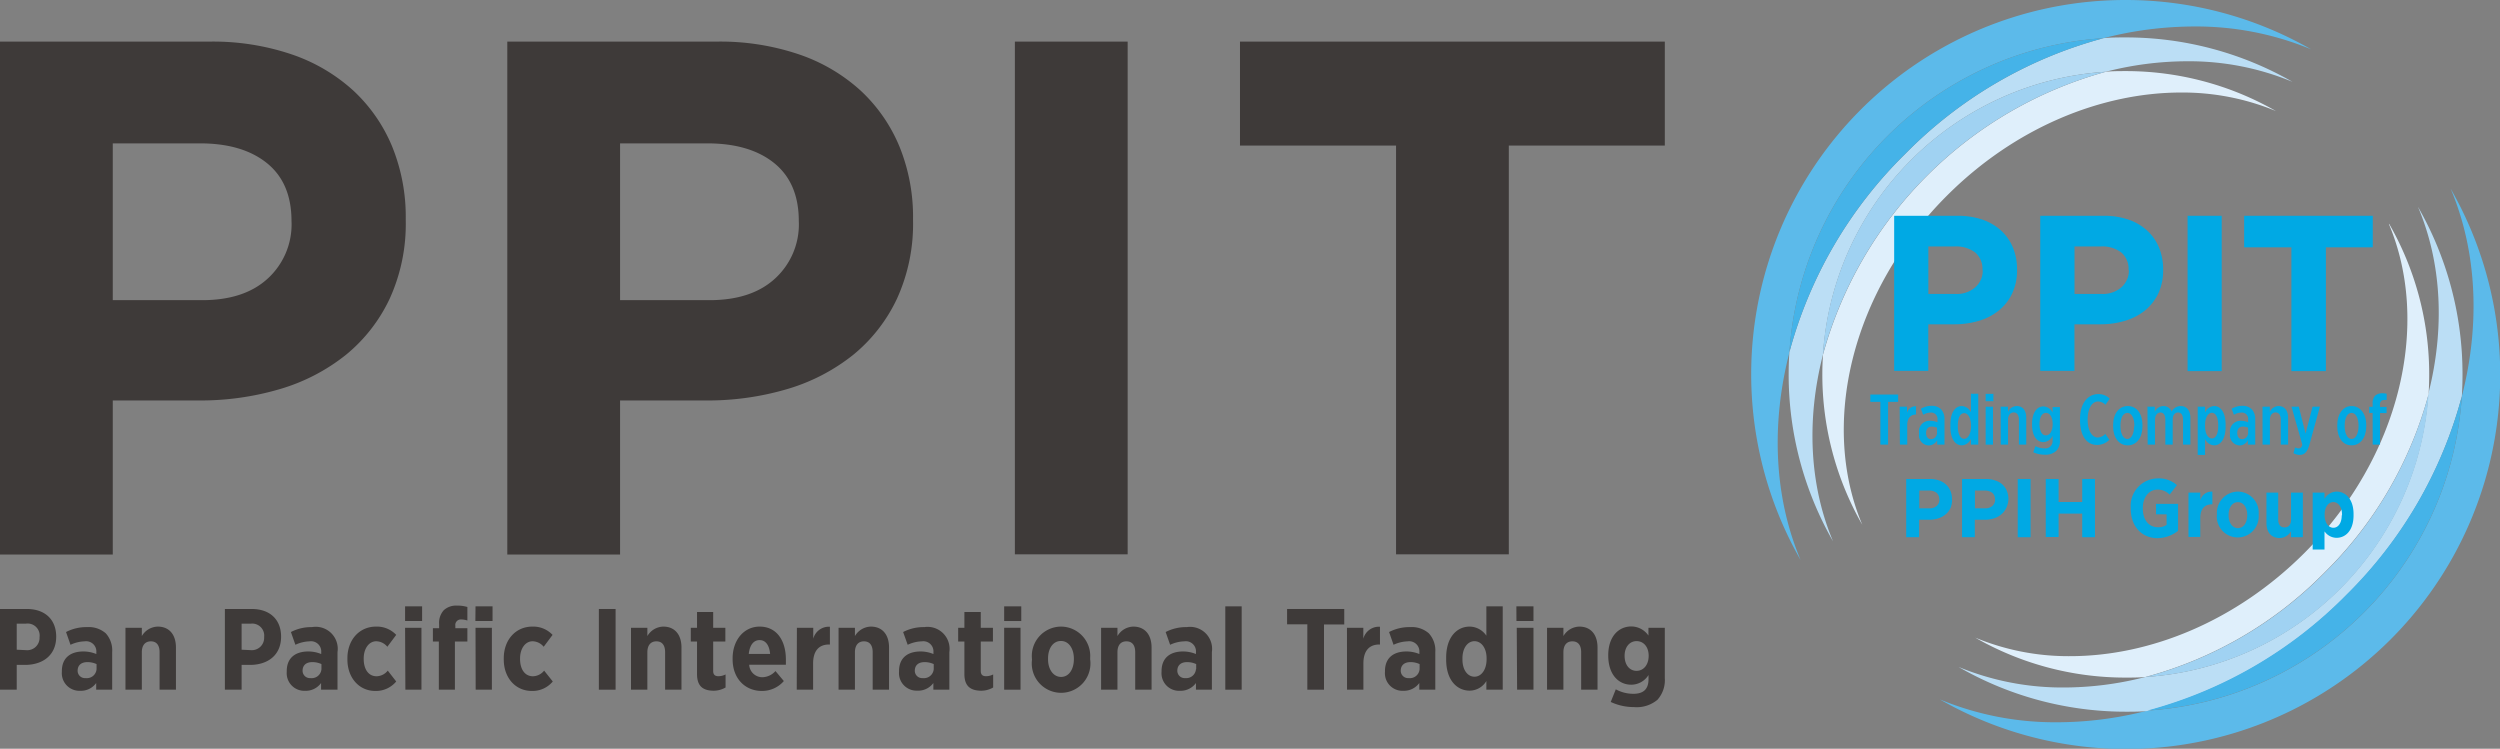 <svg xmlns="http://www.w3.org/2000/svg" viewBox="0 0 340.73 102.05"><rect x="0" y="0" width="340.73" height="102.05" fill="#808080" stroke="none"/><defs><style>.cls-1{fill:#3e3a39;}.cls-2{fill:#5cbaea;}.cls-3{fill:#bbdef5;}.cls-4{fill:#45b3e8;}.cls-5{fill:#dfeffb;}.cls-6{fill:#a0d2f2;}.cls-7{fill:#00a9e4;}</style></defs><g id="レイヤー_2" data-name="レイヤー 2"><g id="レイヤー_1-2" data-name="レイヤー 1"><path class="cls-1" d="M53.11,40.71a21.85,21.85,0,0,1-6,7.68,26.21,26.21,0,0,1-9,4.65,38.09,38.09,0,0,1-11,1.54H15.37v21H0V5.67H28.55A33.43,33.43,0,0,1,39.78,7.42a23.85,23.85,0,0,1,8.39,4.94A21.76,21.76,0,0,1,53.46,20a25.44,25.44,0,0,1,1.84,9.84V30A24.54,24.54,0,0,1,53.11,40.71ZM39.73,30.13q0-5.19-3.34-7.89t-9.14-2.7H15.37V40.91H27.55q5.79,0,9-3a10,10,0,0,0,3.19-7.53Z"/><path class="cls-1" d="M122.25,40.71a21.85,21.85,0,0,1-6,7.68,26.3,26.3,0,0,1-9,4.65,38.14,38.14,0,0,1-11,1.54H84.51v21H69.14V5.67H97.69a33.43,33.43,0,0,1,11.23,1.75,23.85,23.85,0,0,1,8.39,4.94A21.76,21.76,0,0,1,122.6,20a25.44,25.44,0,0,1,1.84,9.84V30A24.54,24.54,0,0,1,122.25,40.71ZM108.87,30.13c0-3.46-1.12-6.09-3.34-7.89s-5.28-2.7-9.14-2.7H84.51V40.91H96.69q5.79,0,9-3a10,10,0,0,0,3.19-7.53Z"/><path class="cls-1" d="M138.32,75.55V5.67h15.37V75.55Z"/><path class="cls-1" d="M205.64,19.84V75.55H190.27V19.84H169V5.67h57.9V19.84Z"/><path class="cls-1" d="M0,83H3.66c2.46,0,4,1.43,4,3.77v0c0,2.53-1.81,3.8-4.12,3.85H2.28V94H0Zm3.55,5.61a1.68,1.68,0,0,0,1.84-1.76h0A1.64,1.64,0,0,0,3.52,85H2.28v3.55Z"/><path class="cls-1" d="M8.43,91.57v-.09c0-1.85,1.21-2.69,2.94-2.69a4.63,4.63,0,0,1,1.76.35v-.25a1.39,1.39,0,0,0-1.59-1.48,4.8,4.8,0,0,0-1.93.47L9,86.14a6,6,0,0,1,2.87-.67,3.51,3.51,0,0,1,2.56.86,3.49,3.49,0,0,1,.86,2.54V94H13.11v-.91a2.57,2.57,0,0,1-2.18,1.06A2.4,2.4,0,0,1,8.43,91.57Zm4.73-.36v-.7a3,3,0,0,0-1.24-.27c-.82,0-1.34.41-1.34,1.18v0a1,1,0,0,0,1.09,1A1.33,1.33,0,0,0,13.16,91.21Z"/><path class="cls-1" d="M17.1,85.56h2.23v1.13A2.59,2.59,0,0,1,21.5,85.4c1.57,0,2.48,1.1,2.48,2.85V94H21.75V88.9c0-1-.44-1.49-1.19-1.49s-1.23.51-1.23,1.49V94H17.1Z"/><path class="cls-1" d="M30.65,83h3.66c2.47,0,4,1.43,4,3.77v0c0,2.53-1.8,3.8-4.11,3.85H32.93V94H30.65Zm3.55,5.61A1.68,1.68,0,0,0,36,86.83h0A1.64,1.64,0,0,0,34.17,85H32.93v3.55Z"/><path class="cls-1" d="M39.08,91.57v-.09c0-1.85,1.21-2.69,2.94-2.69a4.63,4.63,0,0,1,1.76.35v-.25a1.39,1.39,0,0,0-1.59-1.48,4.8,4.8,0,0,0-1.93.47l-.61-1.74a6,6,0,0,1,2.87-.67A3,3,0,0,1,46,88.87V94H43.76v-.91a2.57,2.57,0,0,1-2.18,1.06A2.4,2.4,0,0,1,39.08,91.57Zm4.73-.36v-.7a2.94,2.94,0,0,0-1.24-.27c-.82,0-1.33.41-1.33,1.18v0a1,1,0,0,0,1.08,1A1.33,1.33,0,0,0,43.81,91.21Z"/><path class="cls-1" d="M47.35,89.89v-.18c0-2.5,1.62-4.31,3.9-4.31A3.61,3.61,0,0,1,54,86.53l-1.21,1.62a2,2,0,0,0-1.51-.75c-1,0-1.71,1-1.71,2.34v.06c0,1.4.64,2.37,1.76,2.37a2,2,0,0,0,1.52-.77L54,92.88a3.58,3.58,0,0,1-2.86,1.29C48.94,94.17,47.35,92.37,47.35,89.89Z"/><path class="cls-1" d="M55.21,82.64h2.32v2H55.21Zm0,2.92h2.23V94H55.25Z"/><path class="cls-1" d="M59.81,87.44H59V85.62h.85v-.56a2.55,2.55,0,0,1,.63-1.89,2.48,2.48,0,0,1,1.83-.63,4.5,4.5,0,0,1,1.39.19v1.84a2.71,2.71,0,0,0-.82-.14.75.75,0,0,0-.82.86v.33h1.64v1.82H62V94H59.81Zm5-4.8h2.32v2H64.79Zm0,2.92h2.23V94H64.83Z"/><path class="cls-1" d="M68.66,89.89v-.18c0-2.5,1.62-4.31,3.9-4.31a3.61,3.61,0,0,1,2.75,1.13L74.1,88.15a2,2,0,0,0-1.51-.75c-1,0-1.71,1-1.71,2.34v.06c0,1.4.64,2.37,1.76,2.37a2,2,0,0,0,1.52-.77l1.18,1.48a3.58,3.58,0,0,1-2.86,1.29C70.25,94.17,68.66,92.37,68.66,89.89Z"/><path class="cls-1" d="M81.62,83H83.9V94H81.62Z"/><path class="cls-1" d="M86,85.56h2.23v1.13A2.59,2.59,0,0,1,90.4,85.4c1.57,0,2.48,1.1,2.48,2.85V94H90.65V88.9c0-1-.44-1.49-1.19-1.49s-1.23.51-1.23,1.49V94H86Z"/><path class="cls-1" d="M95,91.87V87.44h-.85V85.56H95V83.41H97.2v2.15h1.66v1.88H97.2v4c0,.48.22.72.69.72a2.1,2.1,0,0,0,1-.24v1.78a3.27,3.27,0,0,1-1.65.44C95.91,94.12,95,93.62,95,91.87Z"/><path class="cls-1" d="M99.85,89.86v-.14c0-2.5,1.56-4.32,3.68-4.32,2.4,0,3.58,2,3.58,4.48,0,.12,0,.39,0,.72h-5a1.79,1.79,0,0,0,1.82,1.7,2.47,2.47,0,0,0,1.76-.84l1.14,1.36a3.91,3.91,0,0,1-3,1.35C101.56,94.17,99.85,92.48,99.85,89.86Zm5.11-.73c-.1-1.17-.6-1.89-1.43-1.89s-1.35.69-1.48,1.89Z"/><path class="cls-1" d="M108.61,85.56h2.23v1.49a2.2,2.2,0,0,1,2.27-1.63v2.42H113c-1.37,0-2.18.84-2.18,2.6V94h-2.23Z"/><path class="cls-1" d="M114.29,85.56h2.23v1.13a2.59,2.59,0,0,1,2.17-1.29c1.57,0,2.48,1.1,2.48,2.85V94h-2.23V88.9c0-1-.44-1.49-1.19-1.49s-1.23.51-1.23,1.49V94h-2.23Z"/><path class="cls-1" d="M122.53,91.57v-.09c0-1.85,1.21-2.69,2.94-2.69a4.58,4.58,0,0,1,1.75.35v-.25a1.38,1.38,0,0,0-1.58-1.48,4.76,4.76,0,0,0-1.93.47l-.62-1.74a6,6,0,0,1,2.88-.67,3,3,0,0,1,3.42,3.4V94h-2.18v-.91A2.57,2.57,0,0,1,125,94.13,2.39,2.39,0,0,1,122.53,91.57Zm4.73-.36v-.7a3,3,0,0,0-1.24-.27c-.82,0-1.34.41-1.34,1.18v0a1,1,0,0,0,1.08,1A1.34,1.34,0,0,0,127.26,91.21Z"/><path class="cls-1" d="M131.44,91.87V87.44h-.85V85.56h.85V83.41h2.23v2.15h1.66v1.88h-1.66v4c0,.48.22.72.69.72a2.1,2.1,0,0,0,1-.24v1.78a3.27,3.27,0,0,1-1.65.44C132.38,94.12,131.44,93.62,131.44,91.87Z"/><path class="cls-1" d="M136.86,82.64h2.33v2h-2.33Zm0,2.92h2.23V94h-2.23Z"/><path class="cls-1" d="M140.64,89.88v-.17a4,4,0,0,1,4-4.31,4,4,0,0,1,3.94,4.29v.17a4,4,0,1,1-7.92,0Zm5.72,0v-.11c0-1.37-.69-2.41-1.76-2.41s-1.76,1-1.76,2.39v.11c0,1.35.71,2.4,1.78,2.4S146.36,91.21,146.36,89.85Z"/><path class="cls-1" d="M150.07,85.56h2.23v1.13a2.58,2.58,0,0,1,2.16-1.29c1.57,0,2.49,1.1,2.49,2.85V94h-2.23V88.9c0-1-.44-1.49-1.2-1.49s-1.22.51-1.22,1.49V94h-2.23Z"/><path class="cls-1" d="M158.31,91.57v-.09c0-1.85,1.21-2.69,2.93-2.69a4.63,4.63,0,0,1,1.76.35v-.25a1.38,1.38,0,0,0-1.58-1.48,4.81,4.81,0,0,0-1.94.47l-.61-1.74a6,6,0,0,1,2.88-.67,3,3,0,0,1,3.42,3.4V94H163v-.91a2.6,2.6,0,0,1-2.19,1.06A2.39,2.39,0,0,1,158.31,91.57Zm4.72-.36v-.7a2.94,2.94,0,0,0-1.24-.27c-.81,0-1.33.41-1.33,1.18v0a1,1,0,0,0,1.08,1A1.33,1.33,0,0,0,163,91.21Z"/><path class="cls-1" d="M167,82.64h2.23V94H167Z"/><path class="cls-1" d="M178.18,85.09h-2.76V83h7.79v2.11h-2.76V94h-2.27Z"/><path class="cls-1" d="M183.58,85.56h2.23v1.49a2.2,2.2,0,0,1,2.27-1.63v2.42H188c-1.37,0-2.18.84-2.18,2.6V94h-2.23Z"/><path class="cls-1" d="M188.76,91.57v-.09c0-1.85,1.2-2.69,2.93-2.69a4.63,4.63,0,0,1,1.76.35v-.25a1.39,1.39,0,0,0-1.59-1.48,4.8,4.8,0,0,0-1.93.47l-.61-1.74a6,6,0,0,1,2.87-.67,3.51,3.51,0,0,1,2.56.86,3.45,3.45,0,0,1,.87,2.54V94h-2.18v-.91a2.6,2.6,0,0,1-2.19,1.06A2.39,2.39,0,0,1,188.76,91.57Zm4.72-.36v-.7a2.94,2.94,0,0,0-1.24-.27c-.81,0-1.33.41-1.33,1.18v0a1,1,0,0,0,1.08,1A1.33,1.33,0,0,0,193.48,91.21Z"/><path class="cls-1" d="M197.1,89.89v-.25c0-2.87,1.52-4.24,3.2-4.24a2.79,2.79,0,0,1,2.28,1.24v-4h2.23V94h-2.23V92.82a2.68,2.68,0,0,1-2.28,1.31C198.63,94.13,197.1,92.77,197.1,89.89Zm5.51,0v-.16c0-1.43-.73-2.34-1.65-2.34s-1.64.91-1.64,2.34v.16c0,1.43.71,2.34,1.64,2.34S202.61,91.28,202.61,89.85Z"/><path class="cls-1" d="M206.67,82.64H209v2h-2.32Zm.05,2.92H209V94h-2.23Z"/><path class="cls-1" d="M210.85,85.56h2.23v1.13a2.59,2.59,0,0,1,2.17-1.29c1.57,0,2.48,1.1,2.48,2.85V94H215.5V88.9c0-1-.44-1.49-1.2-1.49s-1.22.51-1.22,1.49V94h-2.23Z"/><path class="cls-1" d="M219.53,95.67l.69-1.72a5,5,0,0,0,2.39.61c1.4,0,2.07-.65,2.07-2V92a2.79,2.79,0,0,1-2.35,1.32c-1.67,0-3.14-1.3-3.14-4v0c0-2.65,1.49-3.94,3.14-3.94a2.86,2.86,0,0,1,2.34,1.24V85.56h2.23v6.88a4,4,0,0,1-1,2.93,4.37,4.37,0,0,1-3.2,1A7.41,7.41,0,0,1,219.53,95.67Zm5.17-6.29v0c0-1.24-.71-2-1.65-2s-1.63.8-1.63,2v0c0,1.27.69,2.05,1.63,2.05S224.7,90.63,224.7,89.38Z"/><path class="cls-2" d="M289.7,0a51,51,0,0,0-44.29,76.33c-3.6-8.51-4.06-18.44-1.53-28.29A45.92,45.92,0,0,1,286.72,5.2,49.44,49.44,0,0,1,299,3.61a40.85,40.85,0,0,1,16,3.12A50.78,50.78,0,0,0,289.7,0"/><path class="cls-2" d="M334,25.71c3.6,8.51,4.06,18.45,1.53,28.3a45.93,45.93,0,0,1-42.85,42.84,49.44,49.44,0,0,1-12.3,1.59,41,41,0,0,1-16-3.12A51,51,0,0,0,334,25.71"/><path class="cls-3" d="M289.7,5.1c-1,0-2,0-3,.1A59.49,59.49,0,0,0,259.64,21,59.54,59.54,0,0,0,243.88,48c-.07,1-.1,2-.1,3a45.71,45.71,0,0,0,6.05,22.78c-3.23-7.66-3.65-16.6-1.37-25.46A41.33,41.33,0,0,1,287,9.78a44.67,44.67,0,0,1,11.07-1.43,36.74,36.74,0,0,1,14.39,2.81A45.64,45.64,0,0,0,289.7,5.1"/><path class="cls-4" d="M286.72,5.2A45.92,45.92,0,0,0,243.88,48,59.54,59.54,0,0,1,259.64,21,59.49,59.49,0,0,1,286.72,5.2"/><path class="cls-3" d="M329.57,28.24c3.24,7.66,3.65,16.61,1.38,25.47a41.35,41.35,0,0,1-38.56,38.56,44.73,44.73,0,0,1-11.07,1.43,37,37,0,0,1-14.4-2.81A45.67,45.67,0,0,0,289.7,97c1,0,2,0,3-.1a59.57,59.57,0,0,0,27.09-15.76A59.63,59.63,0,0,0,335.53,54c.06-1,.09-2,.09-3a45.77,45.77,0,0,0-6.05-22.78"/><path class="cls-4" d="M335.53,54a59.63,59.63,0,0,1-15.76,27.08,59.57,59.57,0,0,1-27.09,15.76A45.93,45.93,0,0,0,335.53,54"/><path class="cls-5" d="M289.7,9.69c-.9,0-1.79,0-2.68.09a55.14,55.14,0,0,0-38.56,38.56c-.06.89-.09,1.78-.09,2.68a41.16,41.16,0,0,0,5.45,20.51c-5.75-13.61-1.6-31.73,11.53-44.86,9.26-9.26,21-14.05,31.9-14.06a33.26,33.26,0,0,1,12.95,2.53,41.13,41.13,0,0,0-20.5-5.45"/><path class="cls-6" d="M287,9.78a41.33,41.33,0,0,0-38.56,38.56A55.14,55.14,0,0,1,287,9.78"/><path class="cls-5" d="M325.58,30.52c5.75,13.61,1.61,31.73-11.52,44.86-9.27,9.26-21,14.05-31.91,14.05A33.11,33.11,0,0,1,269.2,86.9a41.13,41.13,0,0,0,20.5,5.45c.9,0,1.8,0,2.69-.08a53.71,53.71,0,0,0,24.37-14.19A53.66,53.66,0,0,0,331,53.71c.05-.89.08-1.78.08-2.69a41.15,41.15,0,0,0-5.45-20.5"/><path class="cls-6" d="M331,53.71a53.66,53.66,0,0,1-14.19,24.37,53.71,53.71,0,0,1-24.37,14.19A41.35,41.35,0,0,0,331,53.71"/><path class="cls-7" d="M274.24,40a6.64,6.64,0,0,1-1.83,2.33,7.88,7.88,0,0,1-2.72,1.4,11.62,11.62,0,0,1-3.34.47h-3.54v6.35h-4.65V29.41h8.64a10.3,10.3,0,0,1,3.41.53,7.37,7.37,0,0,1,2.54,1.5,6.57,6.57,0,0,1,1.6,2.31,7.75,7.75,0,0,1,.56,3v.06A7.36,7.36,0,0,1,274.24,40Zm-4.05-3.21a2.91,2.91,0,0,0-1-2.39,4.33,4.33,0,0,0-2.77-.81h-3.6v6.47h3.69a3.79,3.79,0,0,0,2.72-.92,3,3,0,0,0,1-2.29Z"/><path class="cls-7" d="M294.16,40a6.87,6.87,0,0,1-1.83,2.33,8,8,0,0,1-2.73,1.4,11.57,11.57,0,0,1-3.34.47h-3.53v6.35h-4.66V29.41h8.65a10.24,10.24,0,0,1,3.4.53,7.28,7.28,0,0,1,2.54,1.5,6.57,6.57,0,0,1,1.6,2.31,7.75,7.75,0,0,1,.56,3v.06A7.5,7.5,0,0,1,294.16,40Zm-4.06-3.21a2.88,2.88,0,0,0-1-2.39,4.31,4.31,0,0,0-2.77-.81h-3.59v6.47h3.68a3.84,3.84,0,0,0,2.73-.92,3.06,3.06,0,0,0,1-2.29Z"/><path class="cls-7" d="M298.15,50.58V29.41h4.65V50.58Z"/><path class="cls-7" d="M317,33.71V50.58H312.3V33.71h-6.44v-4.3h17.53v4.3Z"/><path class="cls-7" d="M256.28,54.77h-1.37v-1h3.79v1h-1.37V60.6h-1.05Z"/><path class="cls-7" d="M258.91,55.43h1v.83a1.21,1.21,0,0,1,1.23-.89V56.5h0c-.73,0-1.2.48-1.2,1.45V60.6h-1Z"/><path class="cls-7" d="M261.55,59.13V59a1.44,1.44,0,0,1,1.51-1.65,2.65,2.65,0,0,1,1,.2v-.32a.87.87,0,0,0-.94-1,1.91,1.91,0,0,0-1,.31l-.32-.83a2.92,2.92,0,0,1,1.44-.4,1.79,1.79,0,0,1,1.3.46,1.94,1.94,0,0,1,.48,1.39V60.6h-1V60a1.3,1.3,0,0,1-1.16.71A1.38,1.38,0,0,1,261.55,59.13ZM264,59v-.71a2,2,0,0,0-.72-.15c-.49,0-.77.33-.77.87v0c0,.54.26.83.65.85A.85.85,0,0,0,264,59Z"/><path class="cls-7" d="M265.82,58.15v-.26c0-1.78.73-2.55,1.56-2.55a1.46,1.46,0,0,1,1.24.85V53.66h1V60.6h-1v-.79a1.43,1.43,0,0,1-1.24.89C266.56,60.7,265.82,59.93,265.82,58.15Zm2.81,0v-.18c0-1-.41-1.66-.93-1.66s-.86.6-.86,1.67v.16c0,1.07.36,1.67.86,1.67S268.63,59.14,268.63,58.1Z"/><path class="cls-7" d="M270.63,53.68h1.05v1h-1.05Zm0,1.75h1V60.6h-1Z"/><path class="cls-7" d="M272.67,55.43h1v.71a1.34,1.34,0,0,1,1.19-.8c.82,0,1.3.6,1.3,1.6V60.6h-1V57.21c0-.64-.26-1-.71-1s-.77.37-.77,1V60.6h-1Z"/><path class="cls-7" d="M277.12,61.64l.28-.84a2.6,2.6,0,0,0,1.22.31,1,1,0,0,0,1.13-1.1v-.63a1.43,1.43,0,0,1-1.25.88c-.84,0-1.55-.75-1.55-2.43v0c0-1.69.72-2.44,1.55-2.44a1.46,1.46,0,0,1,1.25.84v-.75h1V60a1.93,1.93,0,0,1-.5,1.45,2.14,2.14,0,0,1-1.58.52A3.67,3.67,0,0,1,277.12,61.64Zm2.64-3.83v0c0-1-.41-1.54-.92-1.54s-.87.56-.87,1.54v0c0,1,.37,1.53.87,1.53S279.76,58.78,279.76,57.81Z"/><path class="cls-7" d="M283.49,57.26v-.13c0-2.21,1.08-3.42,2.5-3.42a2.16,2.16,0,0,1,1.55.63l-.59.83a1.42,1.42,0,0,0-1-.45c-.79,0-1.42.87-1.42,2.45v0c0,1.66.66,2.46,1.4,2.46a1.45,1.45,0,0,0,1-.5l.56.81a2.33,2.33,0,0,1-1.63.7C284.47,60.68,283.49,59.48,283.49,57.26Z"/><path class="cls-7" d="M288,58.11v-.17c0-1.58.82-2.6,2-2.6s2,1,2,2.59v.17c0,1.58-.83,2.6-2,2.6S288,59.69,288,58.11Zm2.9,0V58c0-1-.38-1.73-.95-1.73S289,56.92,289,58v.1c0,1,.38,1.73.94,1.73S290.86,59.11,290.86,58.07Z"/><path class="cls-7" d="M292.68,55.43h1v.71a1.31,1.31,0,0,1,1.17-.8,1.2,1.2,0,0,1,1.12.74,1.47,1.47,0,0,1,1.24-.74c.76,0,1.32.54,1.32,1.6V60.6h-1V57.22c0-.65-.24-1-.68-1s-.73.36-.73,1V60.6h-1V57.22c0-.65-.24-1-.67-1s-.74.38-.74,1V60.6h-1Z"/><path class="cls-7" d="M299.53,55.43h1v.79a1.44,1.44,0,0,1,1.24-.88c.82,0,1.56.76,1.56,2.55v.25c0,1.78-.73,2.56-1.56,2.56a1.44,1.44,0,0,1-1.24-.86V62h-1Zm2.79,2.66v-.16c0-1.07-.36-1.67-.86-1.67s-.93.62-.93,1.66v.18c0,1,.41,1.66.93,1.66S302.32,59.16,302.32,58.09Z"/><path class="cls-7" d="M303.93,59.13V59a1.45,1.45,0,0,1,1.52-1.65,2.55,2.55,0,0,1,.95.2v-.32a.86.86,0,0,0-.93-1,1.88,1.88,0,0,0-1,.31l-.32-.83a2.92,2.92,0,0,1,1.44-.4,1.79,1.79,0,0,1,1.3.46,1.94,1.94,0,0,1,.48,1.39V60.6h-1V60a1.28,1.28,0,0,1-1.15.71A1.39,1.39,0,0,1,303.93,59.13ZM306.4,59v-.71a1.92,1.92,0,0,0-.72-.15c-.48,0-.76.33-.76.87v0c0,.54.26.83.65.85A.85.85,0,0,0,306.4,59Z"/><path class="cls-7" d="M308.36,55.43h1v.71a1.32,1.32,0,0,1,1.18-.8c.82,0,1.31.6,1.31,1.6V60.6h-1V57.21c0-.64-.27-1-.71-1s-.77.37-.77,1V60.6h-1Z"/><path class="cls-7" d="M315.18,55.43h1l-1.42,5.17c-.29,1-.67,1.4-1.34,1.4a1.74,1.74,0,0,1-.84-.24l.22-.8a.94.94,0,0,0,.49.15c.23,0,.4-.11.5-.5l-1.48-5.18h1l.92,3.67Z"/><path class="cls-7" d="M318.55,58.11v-.17c0-1.58.82-2.6,1.95-2.6s2,1,2,2.59v.17c0,1.58-.83,2.6-2,2.6S318.55,59.69,318.55,58.11Zm2.9,0V58c0-1-.38-1.73-.95-1.73s-.94.68-.94,1.73v.1c0,1,.38,1.73.94,1.73S321.45,59.11,321.45,58.07Z"/><path class="cls-7" d="M323.37,56.28h-.47v-.84h.47V55a1.49,1.49,0,0,1,.34-1.07,1.42,1.42,0,0,1,1-.33,2.93,2.93,0,0,1,.57.06v.86a1.34,1.34,0,0,0-.35,0c-.35,0-.56.21-.56.63v.31h.9v.84h-.89V60.6h-1Z"/><path class="cls-7" d="M265.83,69.26a2.47,2.47,0,0,1-.69.87,2.91,2.91,0,0,1-1,.53,4.2,4.2,0,0,1-1.25.18h-1.33v2.38H259.8V65.28H263a3.91,3.91,0,0,1,1.28.2,2.72,2.72,0,0,1,.95.56,2.42,2.42,0,0,1,.6.87,2.85,2.85,0,0,1,.21,1.11v0A2.73,2.73,0,0,1,265.83,69.26Zm-1.52-1.2a1.11,1.11,0,0,0-.38-.9,1.63,1.63,0,0,0-1-.3h-1.35v2.42h1.39a1.41,1.41,0,0,0,1-.34,1.15,1.15,0,0,0,.36-.86Z"/><path class="cls-7" d="M273.42,69.26a2.47,2.47,0,0,1-.69.87,2.91,2.91,0,0,1-1,.53,4.2,4.2,0,0,1-1.25.18h-1.33v2.38h-1.74V65.28h3.24a3.8,3.8,0,0,1,1.27.2,2.67,2.67,0,0,1,1,.56,2.42,2.42,0,0,1,.6.87,2.85,2.85,0,0,1,.21,1.11v0A2.87,2.87,0,0,1,273.42,69.26Zm-1.52-1.2a1.11,1.11,0,0,0-.38-.9,1.63,1.63,0,0,0-1-.3h-1.35v2.42h1.39a1.45,1.45,0,0,0,1-.34,1.15,1.15,0,0,0,.36-.86Z"/><path class="cls-7" d="M275,73.22V65.28h1.75v7.94Z"/><path class="cls-7" d="M283.79,73.22V70h-3.22v3.19h-1.75V65.28h1.75v3.14h3.22V65.28h1.74v7.94Z"/><path class="cls-7" d="M290.4,69.31V69.2a3.74,3.74,0,0,1,3.71-4,3.7,3.7,0,0,1,2.59.92l-1,1.29a2.25,2.25,0,0,0-1.65-.68c-1.13,0-2,1-2,2.49v.09c0,1.64.89,2.55,2.06,2.55a2,2,0,0,0,1.18-.32V70.1h-1.44V68.67h3v3.68a4.65,4.65,0,0,1-2.83,1C291.94,73.33,290.4,71.79,290.4,69.31Z"/><path class="cls-7" d="M298.27,67.14h1.61v1.08A1.59,1.59,0,0,1,301.53,67v1.74h-.07c-1,0-1.58.62-1.58,1.89v2.55h-1.61Z"/><path class="cls-7" d="M302.15,70.26v-.13A2.9,2.9,0,0,1,305,67a2.87,2.87,0,0,1,2.84,3.09v.13a2.86,2.86,0,1,1-5.71,0Zm4.13,0v-.08c0-1-.5-1.74-1.27-1.74s-1.27.74-1.27,1.72v.08c0,1,.51,1.74,1.28,1.74S306.28,71.22,306.28,70.24Z"/><path class="cls-7" d="M308.9,71.28V67.14h1.6V70.8c0,.72.32,1.08.87,1.08s.88-.36.88-1.08V67.14h1.61v6.08h-1.61V72.4a1.83,1.83,0,0,1-1.55.93C309.55,73.33,308.9,72.54,308.9,71.28Z"/><path class="cls-7" d="M315.2,67.14h1.61V68a1.92,1.92,0,0,1,1.64-1c1.21,0,2.32,1,2.32,3.06v.18c0,2.08-1.1,3.06-2.32,3.06a2,2,0,0,1-1.64-.89v2.49H315.2Zm4,3.1v-.12c0-1-.51-1.69-1.18-1.69s-1.19.66-1.19,1.69v.12c0,1,.52,1.69,1.19,1.69S319.16,71.27,319.16,70.24Z"/></g></g></svg>